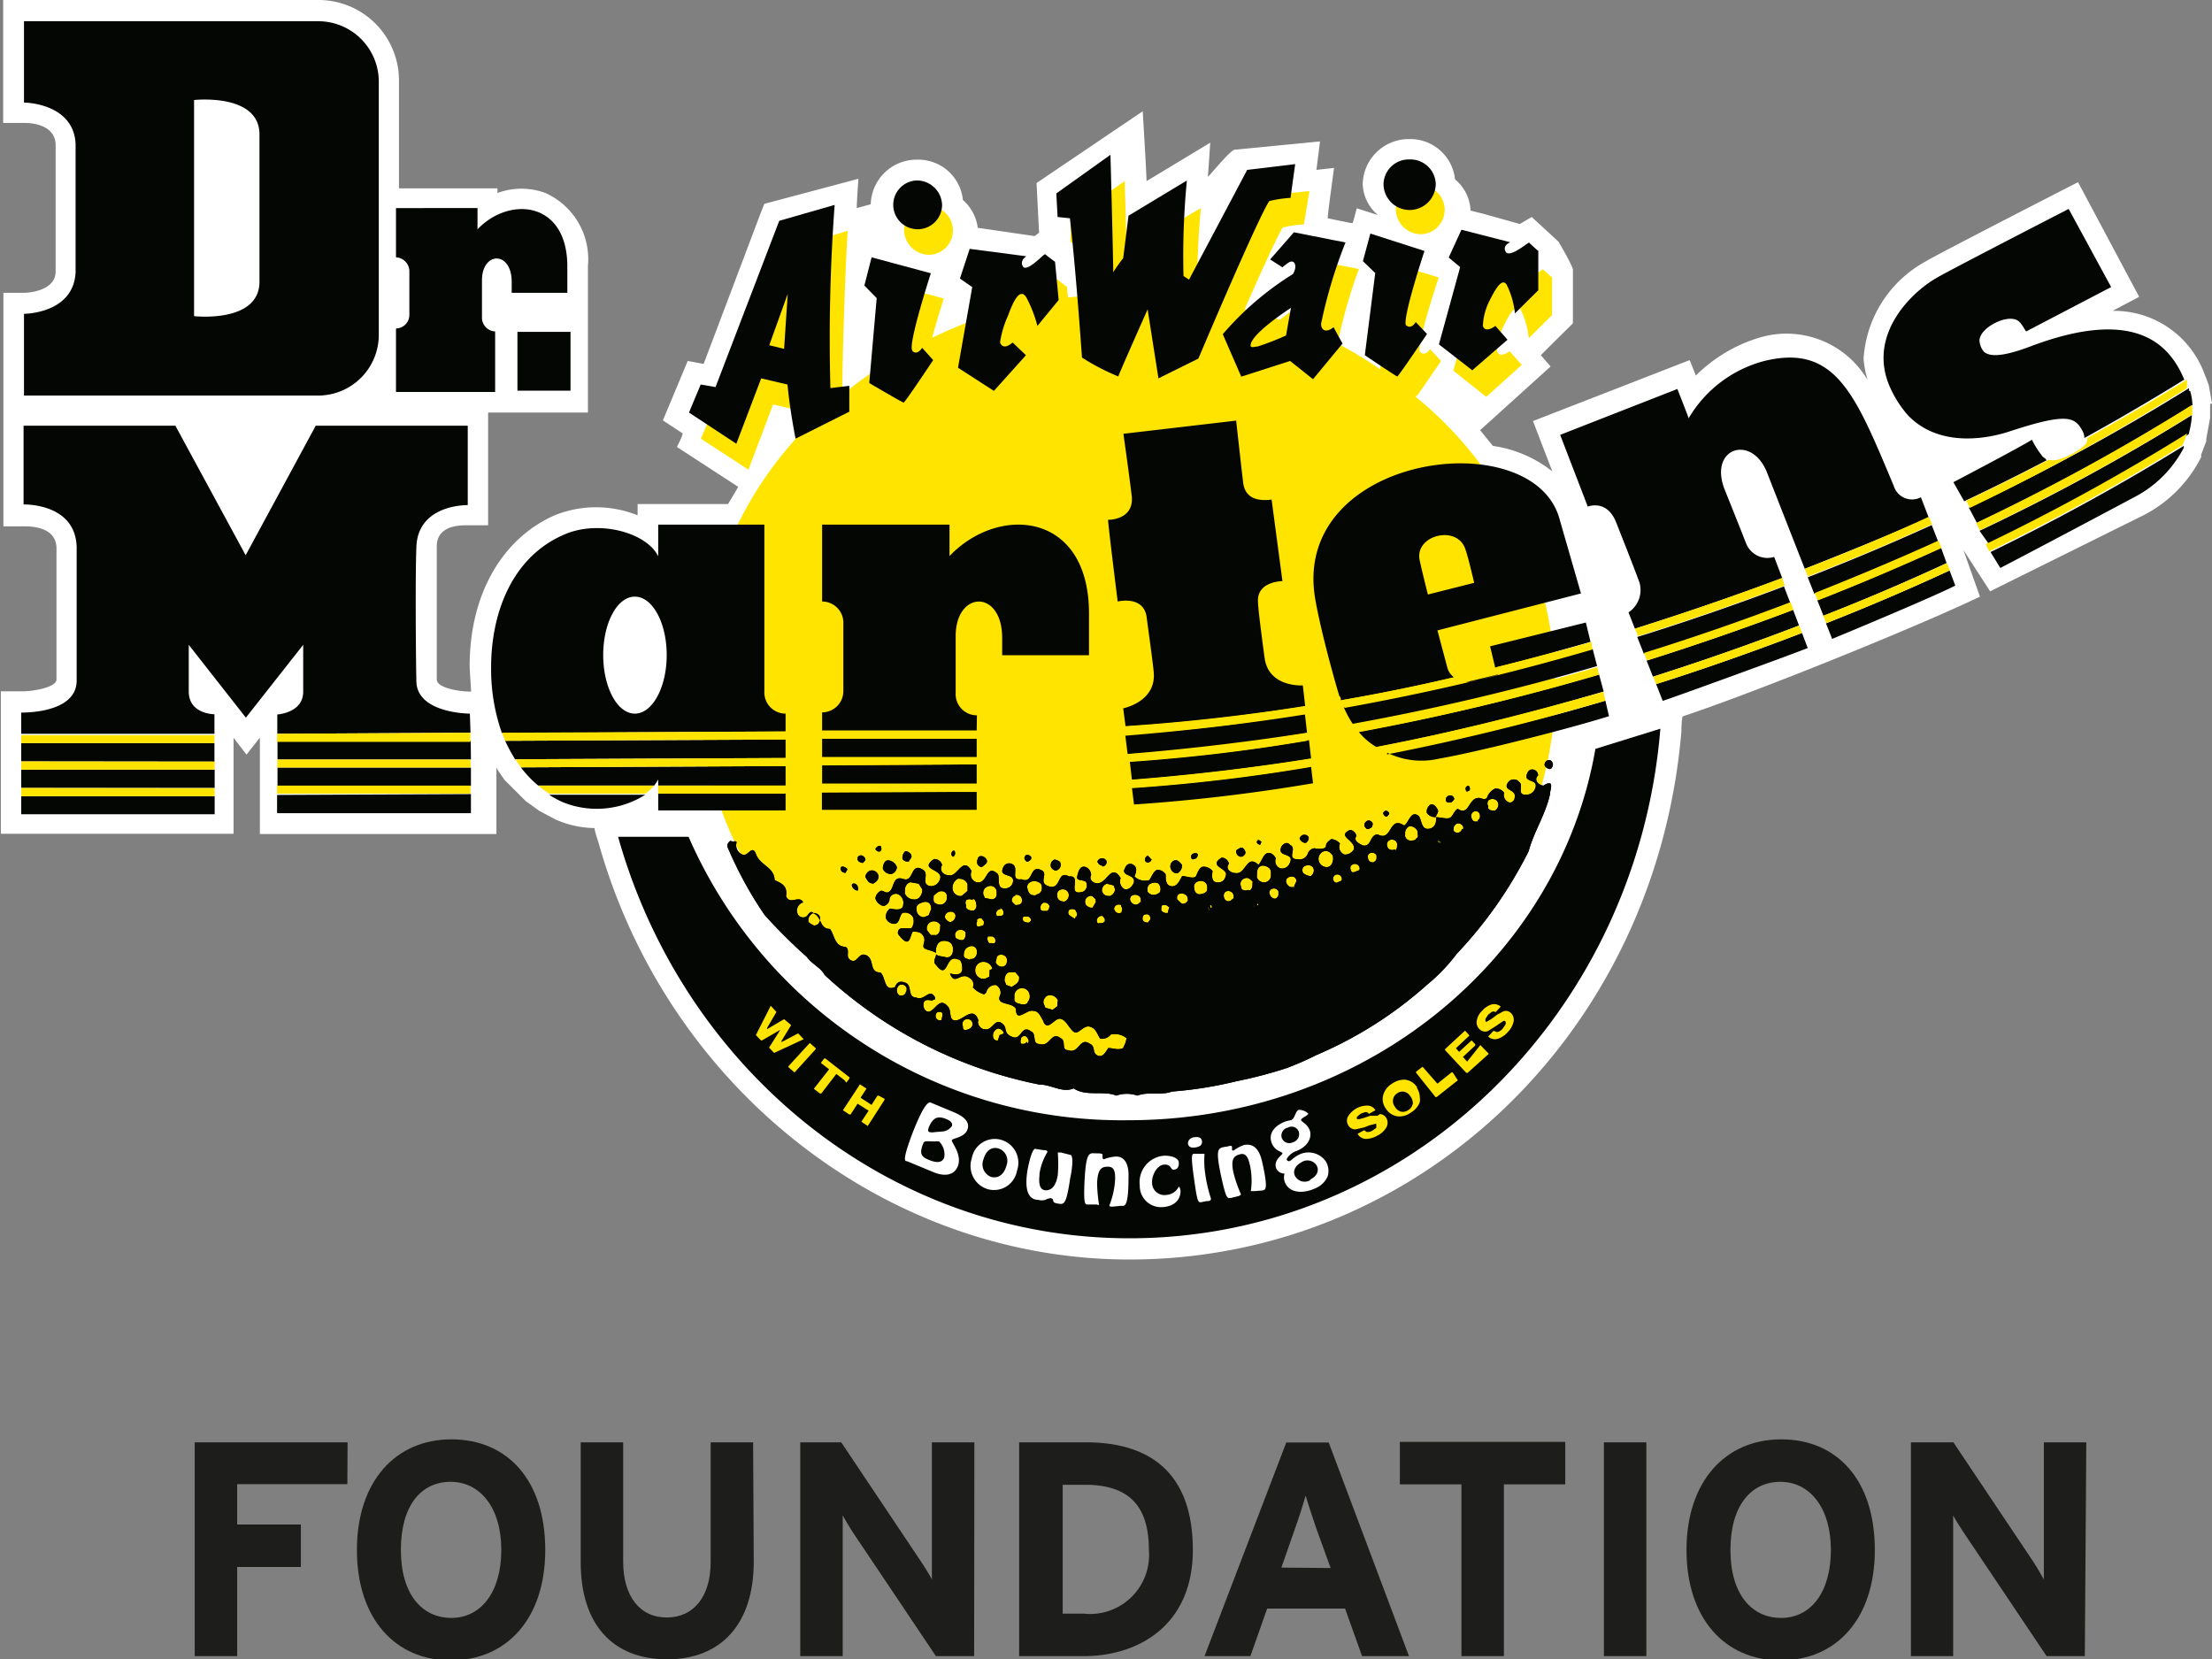 <svg xmlns="http://www.w3.org/2000/svg" xmlns:xlink="http://www.w3.org/1999/xlink" viewBox="0 0 104.18 78.15">
  <rect x="0" y="0" width="104.18" height="78.15" fill="#808080" stroke="none"/>
  <defs>
    <style>
      .cls-1 {
        fill: none;
      }

      .cls-2 {
        fill: #1d1d1b;
      }

      .cls-3 {
        clip-path: url(#clip-path);
      }

      .cls-4 {
        fill: #fff;
      }

      .cls-5 {
        fill: #ffe400;
      }

      .cls-6 {
        fill: #040603;
      }
    </style>
    <clipPath id="clip-path" transform="translate(0 0)">
      <rect class="cls-1" width="104.19" height="59.3"/>
    </clipPath>
  </defs>
  <g id="Layer_2" data-name="Layer 2">
    <g id="Layer_1-2" data-name="Layer 1">
      <g>
        <path class="cls-2" d="M16.36,69.9H11.17v1.9h3v2h-3V78h-2V67.93h7.2Z" transform="translate(0 0)"/>
        <path class="cls-2" d="M25.68,73c0,3.25-1.83,5.2-4.45,5.2S16.81,76.23,16.81,73s1.82-5.21,4.45-5.21S25.68,69.7,25.68,73Zm-2.07,0c0-2-1-3.21-2.39-3.21S18.88,70.91,18.88,73s1,3.2,2.38,3.2S23.61,75,23.61,73Z" transform="translate(0 0)"/>
        <path class="cls-2" d="M35.5,73.55c0,2.92-1.52,4.6-4.08,4.6s-4.07-1.64-4.07-4.57V67.93h2v5.62c0,1.61.77,2.63,2.05,2.63s2.07-1,2.07-2.6V67.93h2Z" transform="translate(0 0)"/>
        <path class="cls-2" d="M45.88,78h-1.8L40.39,72.5a13.26,13.26,0,0,1-.7-1.13c0,.37,0,1.64,0,2.2V78h-2V67.93h1.93l3.56,5.32c.25.37.58.88.71,1.14,0-.38,0-1.64,0-2.2V67.93h2Z" transform="translate(0 0)"/>
        <path class="cls-2" d="M56.18,73c0,3.54-2.55,5-5.14,5H48V67.93h3.15C54.06,67.93,56.18,69.28,56.18,73Zm-2.07,0c0-2-.87-3.07-3-3.07H50.05V76h1A2.78,2.78,0,0,0,54.11,73Z" transform="translate(0 0)"/>
        <path class="cls-2" d="M66.36,78H64.15l-.8-2.24H59.68L58.89,78H56.73l3.85-10.06h2Zm-3.69-4.15L62,72c-.2-.59-.4-1.19-.51-1.56-.1.37-.3,1-.5,1.56l-.64,1.83Z" transform="translate(0 0)"/>
        <path class="cls-2" d="M73.72,69.91H70.83V78h-2V69.91H65.93v-2h7.79Z" transform="translate(0 0)"/>
        <path class="cls-2" d="M77.54,78h-2V67.93h2Z" transform="translate(0 0)"/>
        <path class="cls-2" d="M88.3,73c0,3.25-1.82,5.2-4.44,5.2S79.43,76.23,79.43,73s1.83-5.21,4.46-5.21S88.3,69.7,88.3,73Zm-2.07,0c0-2-1-3.21-2.38-3.21S81.5,70.91,81.5,73s1,3.2,2.39,3.2S86.23,75,86.23,73Z" transform="translate(0 0)"/>
        <path class="cls-2" d="M98.19,78h-1.8L92.7,72.5c-.25-.37-.58-.87-.71-1.13,0,.37,0,1.64,0,2.2V78H90V67.93H92l3.56,5.32a13.25,13.25,0,0,1,.7,1.14c0-.38,0-1.64,0-2.2V67.93h2Z" transform="translate(0 0)"/>
      </g>
      <g class="cls-3">
        <path class="cls-4" d="M104.18,19l-.15-.85-.11-.31-.11-.27a4.53,4.53,0,0,0-4.31-2.93l1.25-.66-2.88-5.4S91.19,12,90.7,12.31a5.62,5.62,0,0,0-2.93,4.59,4.86,4.86,0,0,0,.19,1,4.43,4.43,0,0,0-5.09-2,7.15,7.15,0,0,0-3,1.79c-.07-.19-.29-.73-.29-.73l-7.38,2.87.91,2.37A5.87,5.87,0,0,0,70.31,21h0s-.56-.69-.6-.74l3.32-3-.46-.53c.13-.14,1.51-1.5,1.51-1.5V12.69s0-.15-.68-1.31l-1.26-1.16-.56.33s-1.75-.49-1.75-.49l-.57-.14v0a2,2,0,0,0-.73-1.47,2.12,2.12,0,0,0-2.15-1.9,2.17,2.17,0,0,0-2.2,2.13,2,2,0,0,0,.72,1.45h0l-1-.32s-.14.54-.19.69l-.11,0-1.07-.22c0-.19.3-2.37.3-2.37L62,8l.17-1.34-4,.39C58,7,57,8.24,56.89,8.33L57,6.72,54,8.53c0-.31-.18-3.29-.18-3.29l-5,3.38s.11,2.24.12,2.34l-.21.16s-2.32-.34-2.68-.39a2.08,2.08,0,0,0-.7-1.31,2.11,2.11,0,0,0-2.14-1.9,2.16,2.16,0,0,0-2.2,2.1l-.66.18c0-.25.08-1.38.08-1.38L36,9.6l-.18.45-2.68,7.09L32.39,17,31.22,19.8l.93.61c0,.13-.27.64-.27.64l2.89,1.88s-.42.71-.48.81l-4.26,0v.53a5.23,5.23,0,0,0-3.91,0c-2.49,1.1-4,3.75-4,7.09v.08s.05.84.07,1.13h-.09c-.44,0-1.53-.16-1.53-.57l0-6.26c0-1,1.09-1,1.42-1l1,0V19.43h4.7l0-6.9a3.42,3.42,0,0,0-2-3.44,3.25,3.25,0,0,0-2.26,0V8.87H18.79v-5A3.79,3.79,0,0,0,15,0H.15V5.79l1,0c.15,0,1.42,0,1.47,1v6c0,.92-1.31,1-1.46,1h-1l0,11,1,0c.25,0,1.47,0,1.5,1V32c0,.37-1.07.56-1.62.56l-1,0v6.71H11V34.75l.61.79.63-.8v4.54H23.38s0-2.74,0-3.12l.07.12.31.45,1,1,.64.46.75.4A4.69,4.69,0,0,0,28,39c0,.13.19.69.19.69,3.24,11.56,13.54,19.63,25,19.63,13.63,0,24.8-10.69,26-24.87,0,0,0-.54.06-.71,3.49-1.16,11.07-4.23,14-5.64l-.78-2.2,1.26,1.95,7.18-3.56a6.23,6.23,0,0,0,2.76-2.76l0-.12s.24-.63.24-.63l0-.1v0s.18-1,.18-1,0-.65,0-.65h0Z" transform="translate(0 0)"/>
        <path class="cls-5" d="M66.73,18.65c.4-.55,1.14-1.65,1.14-1.65l-.52-.56s-.23.37-.46.14.87-3.51.87-3.51l-2.56-.79-.34,1.29.58.57L65,17.39A21.14,21.14,0,0,0,63,16.18,24,24,0,0,1,64,12.67l-2.42-.48-1.12,1.27.58.38a2.57,2.57,0,0,1,.3-.24c.3-.17.41.22.19.56-.4.28-.83.58-1.26.9-.54-.19-1.09-.35-1.65-.5.75-1.7,1.54-3.45,1.79-3.84a4.81,4.81,0,0,1,1-.15L61.67,9l-2.27.23-2.61,5-.39-.06a37.23,37.23,0,0,1,.16-4.37L53.82,11.4l-.25,2a4.12,4.12,0,0,0-.31.43H53.1c0-1.18-.13-5.3-.13-5.3l-2.55,1.78,0,1.11.59.06c.08.77.16,1.61.24,2.43l-.95.1-.05-.5s-.29-.21-.46-.36c-.2.15-.85.82-1.05.53s.18-.46.18-.46l-2.67-.35-.46,1.39.58.41-.05.24a22.2,22.2,0,0,0-2.42,1c.25-.92.55-1.85.55-1.85l-2.78-.76-.35,1.34.58.58-.16,1.88a21.71,21.71,0,0,0-2.07,1.49c0-2.43.22-7.63.26-7.72-.27.09-2.61.76-2.61.76l-3,7.83-.75-.12-.56,1.32,2.24,1.46,1.16-3.07,1.25.29c0,.33.07.68.12,1a17.52,17.52,0,0,0-4.82,12c0,10.19,9,18.45,20.15,18.45s20.14-8.26,20.14-18.45a17.79,17.79,0,0,0-6.61-13.68m-29.13-1-.69-.18.87-2.42Zm29.46-6.63a1.15,1.15,0,1,0-1.23-1.14,1.19,1.19,0,0,0,1.23,1.14M70,18.69l1.67-1.5-.57-.65s-.47.37-.59,0a2.74,2.74,0,0,1,.31-1.19c.22-.45.57-1.12.81-.75A3.87,3.87,0,0,1,72,15.93l1.1-1.09V13.07s-.27-.23-.43-.39c-.2.12-.92.72-1.08.41s.21-.43.21-.43l-2.29-.59-.6,1.31.54.45-1,3.63ZM43.81,12a1.15,1.15,0,1,0-1.23-1.15A1.19,1.19,0,0,0,43.81,12" transform="translate(0 0)"/>
        <polygon class="cls-6" points="58.13 42.1 58.13 42.1 58.13 42.1 58.13 42.1"/>
        <path class="cls-6" d="M67.71,38.12c-.08-.12-.15-.24-.31-.24a.39.39,0,0,0-.2.4.45.45,0,0,0,.43.2c0-.12.15-.2.08-.36" transform="translate(0 0)"/>
        <polyline class="cls-6" points="48.27 49.09 48.27 49.09 48.27 49.09 48.27 49.09"/>
        <path class="cls-6" d="M72.7,37c-.19,0-.5-.24-.26-.48,0-.28-.38-.4-.5-.12-.24.51.53.24.37.72a.45.45,0,0,1-.46.31c-.43,0-.07-.44-.3-.6a.33.33,0,0,0-.51,0c-.31.43.38.32.3.72,0,.12-.11.28-.27.24a.37.37,0,0,1-.23-.45.47.47,0,0,0-.42-.2.73.73,0,0,0-.39.44c-.11.12-.27,0-.38,0-.51,0-.44.88-1,.51-.16.12-.2.28-.32.4s-.46,0-.69,0c0,.2,0,.4-.24.52-.46.15-.42-.33-.57-.57-.39-.32-.47.32-.7.44-.73-.49-.55.79-1.24.42-.39,0-.28.6-.7.52-.16-.08-.46-.21-.31-.44,0-.12-.15-.29-.3-.29-.66.31.3.48.18.92a.49.49,0,0,1-.43.24.38.38,0,0,1-.22-.52.59.59,0,0,0-.42-.21c-.08.08-.24.16-.24.32s-.35.16-.54.11a.38.38,0,0,0-.31.24.41.41,0,0,1-.47.28c-.58,0,0-.52-.38-.68-.12-.17-.31-.05-.39.07-.27.56.66.25.38.8a.39.39,0,0,1-.43.24.36.36,0,0,1-.22-.48c-.08-.12-.19-.28-.39-.24s-.27.39-.43.55c-.57-.53-.58.47-1.08.39-.23,0-.5-.21-.31-.44a.37.37,0,0,0-.34-.29c-.7.44.38.49.18.88a.34.34,0,0,1-.42.28c-.24,0-.23-.32-.19-.52a.53.53,0,0,0-.43-.21c-.19,0-.27.28-.35.44s-.46,0-.65,0c-.12.2-.24.52-.51.48s-.27-.32-.27-.56a.46.46,0,0,0-.42-.21c-.19.12-.23.32-.35.48a.72.72,0,0,1-.7-.17c.08-.19.16-.43-.07-.56a.24.24,0,0,0-.35.12c-.31.48.54.29.38.76-.08.16-.23.32-.42.28a.41.41,0,0,1-.19-.52c-.46-.77-.66.35-1.16.23-.12,0-.35-.17-.23-.37,0-.19-.15-.4-.35-.4s-.27.28-.31.48.31.12.42.24A.33.33,0,0,1,51,42c-.81.23,0-.8-.65-.72-.57-.33-.35.63-.93.47s0-.6-.38-.77c-.57-.28-.35.68-.93.43-.58.08-.07-.56-.45-.72a.3.3,0,0,0-.39.12c-.32.59.61.24.42.8a.38.38,0,0,1-.39.23c-.39,0-.19-.52-.31-.68-.57-.52-.46.52-1,.39a.37.37,0,0,1-.23-.52c-.42-.76-.66.31-1.08.19-.23,0-.46-.2-.31-.48a.37.37,0,0,0-.38-.28c-.78.55.54.44.26,1a.43.43,0,0,1-.47.27c-.42-.12,0-.56-.3-.76-.61-.4-.43.6-.93.43s-.43.36-.62.55-.27,0-.43,0a.45.45,0,0,0-.27.36.51.51,0,0,0,.38.36.35.35,0,0,0,.28-.28.3.3,0,0,1,.42-.27.45.45,0,0,1,.23.48c0,.32-.43.23-.62.19a.49.49,0,0,0-.2.44.42.42,0,0,0,.39.28c.27,0,.23-.35.39-.51a.43.43,0,0,1,.5.2.54.54,0,0,1-.08.52c-.16,0-.27,0-.43,0s-.23.15-.19.27a1.7,1.7,0,0,0,.26.29c.31.24.31-.24.43-.4.19,0,.39,0,.5.21s0,.31,0,.48.4.17.59.31c0,0,0,0,0,0v-.1c0-.19.08-.47.38-.47s.42.18.42.35v0s0,.07,0,.1a.35.35,0,0,1-.07.23.26.26,0,0,1-.22.1l-.37-.07a.23.23,0,0,1-.13-.08c0,.16-.19.35,0,.51.57.76.43-.52,1-.27.2,0,.23.28.23.44,0,.36-.39.27-.58.23.23.61.5-.11.92.21a.35.35,0,0,1,.16.44,1.08,1.08,0,0,0,.53.33s.12-.08.12-.16a.44.44,0,0,1,.43-.28.4.4,0,0,1,.22.44c-.27.56.54.33.73.69,0,.68.51,0,.81.09.27,0,.35.28.46.44.19.6.54-.11.81-.07s.39.4.62.6.46-.31.77-.23.35.36.5.57a.54.54,0,0,0,.5-.2.88.88,0,0,1,.73.17c0,.2-.11.35-.15.47-.24.12-.47,0-.7,0-.12.16-.24.47-.51.35s-.07-.44-.38-.56c-.46-.32-.5.51-1,.31-.35,0-.08-.44-.35-.56-.46-.36-.5.43-1,.27-.38,0-.11-.48-.41-.6-.46-.33-.43.43-.86.27s-.26-.4-.42-.57c-.42-.44-.5.32-.92.2-.16,0-.35-.25-.27-.41-.23-.72-.73,0-1.08,0s-.15-.48-.38-.68c-.38-.44-.58.24-.89.27-.16,0-.27-.2-.23-.4s.23-.16.42-.12c0-.08.16,0,.12-.15-.26-.48-.5.19-.89,0-.42,0-.18-.56-.49-.69s-.43,0-.51.2c-.54.23-.42-.48-.69-.69-.54,0-.26-.6-.64-.8s-.43.39-.74.23,0-.48-.26-.64c-.51,0-.5-.52-.73-.84-.5,0-.38-.57-.77-.73-.11-.16-.23,0-.31.12a.29.29,0,0,1-.42-.05.4.4,0,0,1,.24-.59c-.19-.37-.62.15-.81-.29.08-.48-.19-.6-.54-.76,0-.6-.68-.69-.87-1.21s-.39.16-.66,0a.47.47,0,0,1-.26-.56c0-.12-.16,0-.28-.08a.27.27,0,0,0-.15.28,18.29,18.29,0,0,0,1.75,3.21A25.35,25.35,0,0,0,38,45.07c.26.36.65.49.84.85a20.87,20.87,0,0,0,10.11,5.16c.58,0,1.08.41,1.62.18.57.4,1.43.09,2,.34a1.53,1.53,0,0,1,1,0c.5-.2,1.16,0,1.62-.19a18.79,18.79,0,0,0,3.06-.49,20.43,20.43,0,0,0,2.36-.62A14.06,14.06,0,0,0,62,49.69a18.92,18.92,0,0,0,5.21-3.31,8.43,8.43,0,0,0,1.4-1.46A20.05,20.05,0,0,0,72,40.08c.24-.91.79-1.71,1-2.67,0-.23.24-.71-.27-.44M47.79,42.16a.25.25,0,0,1,.32.12v0a.31.31,0,0,1,0,.25.25.25,0,0,1-.19.09.18.18,0,0,1-.1,0,1.21,1.21,0,0,1-.16-.16.23.23,0,0,1,.16-.28m-.74.59a.18.18,0,0,1,.17.14.26.26,0,0,1,0,.15c0,.08-.14.08-.21.08a.15.15,0,0,1-.09,0,.23.23,0,0,1,0-.23.27.27,0,0,1,.19-.1m-.72-1a.35.35,0,0,1,.34-.07.3.3,0,0,1,.18.24h0s0,0,0,0h0a.41.41,0,0,1,0,.11.23.23,0,0,1-.28.26l-.28-.06a1.13,1.13,0,0,0-.06-.14.33.33,0,0,1,.09-.34M46,43.34a.2.2,0,0,1,.23-.09s.08.1.1.13,0,.14,0,.17-.14.08-.22.08l-.08,0a.21.21,0,0,1,0-.25m-.21-1.06a.25.25,0,0,1,.15.23s0,0,0,0a.27.27,0,0,1-.1.33.16.16,0,0,1-.09,0,.32.32,0,0,1-.27-.11c0-.05-.05-.13,0-.12a.24.24,0,0,1,0-.26.3.3,0,0,1,.3,0m-.7-1a.26.26,0,0,1,.12,0c.12,0,.29.1.34.26h0s0,.31,0,.31-.26.23-.29.24a.38.38,0,0,1-.42-.36.49.49,0,0,1,.26-.46m-2.5.68a.77.77,0,0,1,0-.15c0-.13.07-.31.26-.36l.39.07.17.27s0,0,0,0a.53.53,0,0,1-.16.4.34.34,0,0,1-.27.07.46.46,0,0,1-.41-.32m.91,1.16a.35.35,0,0,1-.34-.33c-.06-.26.15-.33.31-.38s.38,0,.38.32h0l-.12.3Zm.57.84-.24,0-.18-.23a.33.33,0,0,1,.24-.41.36.36,0,0,1,.38.15.11.11,0,0,1,0,.09c0,.12,0,.36-.24.42m0-1.51a.22.22,0,0,1-.07-.16.29.29,0,0,1,0-.09l0-.11a1.52,1.52,0,0,1,.22-.18.32.32,0,0,1,.3,0,.25.25,0,0,1,.11.23v0a.08.08,0,0,0,0,0h0s0,0,0,.06a.34.34,0,0,1-.21.29.39.39,0,0,1-.37-.08m.79.93a.36.36,0,0,1-.31-.24.26.26,0,0,1,.24-.26.23.23,0,0,1,.26.15v0a.3.3,0,0,1-.19.32m.19.72a.24.24,0,0,1,.11-.31.3.3,0,0,1,.37.09.14.14,0,0,1,0,.07c0,.2-.08.31-.19.3s-.24-.05-.31-.15m.72,1.08-.2-.07a.16.16,0,0,1-.11-.13q0-.34.24-.42a.27.27,0,0,1,.26,0,.25.25,0,0,1,.12.22,0,0,0,0,0,0,0,0,0,0,0,1,0,0h0s0,0,0,.06a.31.31,0,0,1-.09.22.23.23,0,0,1-.23.07m.92.53L46.6,46l-.19.09a.37.37,0,0,1-.34-.08.39.39,0,0,1-.14-.32.39.39,0,0,1,.29-.38.44.44,0,0,1,.52.32s0,0,0,0m.1-1.21a.18.18,0,0,1-.13,0s-.1,0-.12,0a.29.29,0,0,1-.06-.32s.13,0,.18,0,.15.07.16.12v0a.34.34,0,0,1,0,.17m.06.79A.27.27,0,0,1,47,45a.32.32,0,0,1,.3,0,.26.26,0,0,1,.13.22h0c0,.23-.12.31-.24.31a.32.32,0,0,1-.3-.22m.8,1.19-.3-.11-.08-.21c0-.24.12-.4.27-.39l.24,0L48,46h0s0,.06,0,.08c0,.19-.16.29-.32.38m.72.77c-.06.07-.16.1-.33.06s-.34-.08-.29-.32a.36.36,0,0,1,.71-.14v0a.41.41,0,0,1-.09.37m0-3.75a.31.31,0,0,1-.2-.07.2.2,0,0,1,0-.21s.17,0,.22,0,.16.11.14.17a.18.18,0,0,1-.14.12m.37-1.29c-.15,0-.3,0-.38-.24s0-.36.23-.43a.48.48,0,0,1,.38.12.27.27,0,0,1,.05.16.06.06,0,0,1,0,0,.13.13,0,0,1,0,.06.28.28,0,0,1-.06.18.31.31,0,0,1-.22.11m.23.68a.23.23,0,0,1,.14-.3c.08,0,.19,0,.26.14s0,0,0,0l0,0h0a.12.12,0,0,1,0,.08.26.26,0,0,1-.09.17.28.28,0,0,1-.12,0,.18.18,0,0,1-.23-.13m.82,4.39h0l0,.23a2.77,2.77,0,0,1-.23.17l-.34-.1a1.21,1.21,0,0,0-.08-.19.32.32,0,0,1,.07-.28.27.27,0,0,1,.23-.12.4.4,0,0,1,.39.29h0s0,0,0,0m.26-4.7c-.15,0-.31-.09-.3-.24a.25.25,0,0,1,.09-.29.31.31,0,0,1,.33,0,.28.28,0,0,1,.12.23,0,0,0,0,1,0,0,.32.32,0,0,1-.23.31m.55.77s-.06.06-.09,0a1.74,1.74,0,0,1-.22-.15.19.19,0,0,1,0-.23.26.26,0,0,1,.3,0l.06.12a.17.17,0,0,1-.09.24m1-.75-.16.28s0,0-.08,0-.27-.11-.26-.2a.26.26,0,0,1,.18-.34.16.16,0,0,1,.15,0l.15.14s0,0,0,.05m.4,1c0,.08-.14.08-.22.08a.09.09,0,0,1-.08,0,.2.2,0,0,1,0-.25.23.23,0,0,1,.23-.09s.08.1.1.13,0,.14,0,.17m.25-1.24c-.15,0-.29,0-.38-.23a.33.33,0,0,1,.23-.35l.32.08.07.19a.38.38,0,0,1-.24.31m.59.75a.32.32,0,0,1-.17.06.21.21,0,0,1-.18-.1s-.05-.07-.05-.1a.21.21,0,0,1,.11-.18.24.24,0,0,1,.23,0l0,.07a.2.2,0,0,1,0,.25m-14.24.53a.3.3,0,0,1-.23.11,1.14,1.14,0,0,1-.26-.16.37.37,0,0,1,.23-.43c.15,0,.31.09.31.24h0s0,0,0,.06a.28.28,0,0,1-.06.18m4.1,3.28s0,0,0,0v0c-.07.13-.17.14-.3.12a.29.29,0,0,1-.08-.39.2.2,0,0,1,.2-.12.24.24,0,0,1,.22.17.29.29,0,0,1,0,.09.18.18,0,0,1-.06.13h0m1.7,1.29s-.08,0-.12,0a.19.19,0,0,1-.13-.1.22.22,0,0,1,.08-.29s.13,0,.16,0a.17.17,0,0,1,.06.16Zm1.46.17h0c0,.08,0,.18-.2.26s-.26,0-.25-.15a.24.24,0,0,1,.07-.29.26.26,0,0,1,.29,0,.19.19,0,0,1,.09.17v0h0m1.28.54L47,49a.18.18,0,0,1-.22-.13.35.35,0,0,1,.22-.43c.1,0,.27.09.27.24Zm1.29.32v0s-.08.08-.13.09-.13,0-.15,0a.25.25,0,0,1,0-.23s0-.1.07-.11a.16.16,0,0,1,.24.09s0,0,0,0a.17.17,0,0,1,0,.24m5.3-6.67a.27.27,0,0,1-.2.13.3.3,0,0,1-.27-.21.2.2,0,0,1,.08-.22.3.3,0,0,1,.3,0,.21.21,0,0,1,.12.2.7.7,0,0,1,0,.14m.36.92a.21.21,0,0,1-.13,0,.21.21,0,0,1-.15-.14c0-.06,0-.2.1-.22a.21.21,0,0,1,.19,0,.25.25,0,0,1,.08.22.28.28,0,0,1-.09.1m.47-1.33a.33.33,0,0,1-.16.07.34.34,0,0,1-.35-.14.31.31,0,0,1,0-.1V41.9a.26.26,0,0,1,.18-.3.38.38,0,0,1,.31,0,.31.31,0,0,1,.11.2h0v0a.3.3,0,0,1-.06.27Zm.51.64L55,43s0,0-.09,0-.23-.09-.22-.16,0-.2.07-.21l.17,0,.16.11s0,0,0,.07m.83-.36a.27.27,0,0,1-.21.12.19.19,0,0,1-.1-.05l-.16-.15a.23.23,0,0,1,.05-.25.3.3,0,0,1,.3,0,.23.23,0,0,1,.14.22.11.11,0,0,0,0-.05.11.11,0,0,1,0,.05.09.09,0,0,1,0,0,.2.2,0,0,1,0,.11m.87-.46a.24.24,0,0,1-.19.1.26.26,0,0,1-.24,0,.28.28,0,0,1-.13-.24.25.25,0,0,1,.07-.28.37.37,0,0,1,.38-.05.28.28,0,0,1,.16.26h0s0,0,0,.06a.33.33,0,0,1-.06.19m.08.63c0,.06.08.21.13.22-.13,0-.13-.21-.13-.22m.19.08c0,.09-.08,0-.08-.08s.12,0,.08.08m1-.41-.11.09a.22.22,0,0,1-.21,0,.26.26,0,0,1-.11-.19.23.23,0,0,1,.08-.23.25.25,0,0,1,.26,0,.22.22,0,0,1,.12.19.06.06,0,0,0,0,0,.06.06,0,0,1,0,0h0s0,0,0,0a.22.22,0,0,1,0,.13m.82-.41s-.1.06-.13,0a.27.27,0,0,1-.25,0c-.06,0-.1-.12-.09-.16a.27.27,0,0,1,.17-.38c.16-.08.28.06.37.14a.13.13,0,0,1,0,.08c0,.11,0,.25-.1.32m.15.62s0,0,0,0v0h0l0,.05a.47.47,0,0,0,.06.17.18.18,0,0,1-.06-.17m.22,0h0s0,0,0,.06h-.06s0,0,0,0h0s0,0,0,0v-.08l0,0s0,0,0,0v0h0c.06,0,.07,0,.08.08h0v0Zm-.06-1.25a.57.57,0,0,1,0-.13c0-.15,0-.37.24-.43a.46.46,0,0,1,.36.14.31.31,0,0,1,.06.19v.06s0,.05,0,.08a.33.33,0,0,1-.25.31.36.36,0,0,1-.41-.22m.87,1a.28.28,0,0,1-.26-.19.19.19,0,0,1,.08-.27.24.24,0,0,1,.32.1.29.29,0,0,1,0,.09.23.23,0,0,1-.16.27m.94-.55s0,0-.09,0a.28.28,0,0,1-.29-.15.21.21,0,0,1,0-.25.3.3,0,0,1,.32-.08.21.21,0,0,1,.13.2l-.11.24m.82-.48c-.08,0-.21,0-.39-.14a.25.25,0,0,1,0-.28.34.34,0,0,1,.35-.07.24.24,0,0,1,.15.22.09.09,0,0,0,0,0,.09.09,0,0,1,0,0h0c0,.12-.06.2-.14.27m.73-.42a.4.4,0,0,1-.35-.26.38.38,0,0,1,.24-.49.32.32,0,0,1,.31.09s.1.1.1.12a.53.53,0,0,1-.07.43.28.28,0,0,1-.23.11m.68.65s0,0,0,0l-.14.06a.12.12,0,0,1-.14,0,.2.2,0,1,1,.23-.33.2.2,0,0,1,.08.26m.86-.57s0,.08-.07.09l-.2.08s0,0-.09,0a.3.3,0,0,1-.08-.23c0-.06.05-.12.17-.16a.24.24,0,0,1,.26.15.2.2,0,0,1,0,.11m.71-.36a.21.21,0,0,1-.31-.19.17.17,0,0,1,.1-.22.24.24,0,0,1,.3.1.29.29,0,0,1,0,.09.2.2,0,0,1-.11.22M65.7,40a.27.27,0,0,1-.26,0,.18.18,0,0,1-.1-.14.23.23,0,0,1,.07-.27.27.27,0,0,1,.3,0,.23.23,0,0,1,.09.23v0c0,.2-.08.24-.1.22m1-.55c0,.06-.12.1-.15.09a.29.29,0,0,1-.37-.18.5.5,0,0,1,0-.12.36.36,0,0,1,.2-.37.4.4,0,0,1,.33.15.23.23,0,0,1,.06.16.09.09,0,0,1,0,0,.13.13,0,0,1,0,.06.24.24,0,0,1,0,.16m1,.32a.23.23,0,0,1,0-.25.08.08,0,0,0,0,.06.29.29,0,0,0,0,.14l0,0,0-.1,0,0h0a.19.19,0,0,1,0-.07s.06,0,.07,0,0,0,0,0,0,0,0,0h0a0,0,0,0,0,0,0h-.07l0,0h0a.14.14,0,0,0,0,.06s.09.09.12.08a.19.19,0,0,1-.22-.06m1.18-.57c0,.06-.08.16-.18.17a.23.23,0,0,1-.2-.08.53.53,0,0,1,0-.18.26.26,0,0,1,.18-.18.26.26,0,0,1,.26.15.25.25,0,0,1,0,.12m.73-.36-.09,0a.18.18,0,0,1-.22-.11.28.28,0,0,1,0-.29.22.22,0,0,1,.22-.08.19.19,0,0,1,.15.18v0a.22.22,0,0,1-.11.25m.82-.47a.39.39,0,0,1-.15,0c-.06,0-.23-.08-.16-.19a.24.24,0,0,1,0-.28.29.29,0,0,1,.3-.05.26.26,0,0,1,.17.24.34.34,0,0,1-.18.3" transform="translate(0 0)"/>
        <path class="cls-6" d="M48.27,49.09h0a.08.08,0,0,0,0,0h0s0,0,0,0" transform="translate(0 0)"/>
        <path class="cls-6" d="M42,41.16a.36.36,0,0,0,.24-.32.47.47,0,0,0-.42-.32c-.16,0-.24.23-.24.39a.4.4,0,0,0,.42.25" transform="translate(0 0)"/>
        <path class="cls-6" d="M41.42,40.11a.14.14,0,0,0,.08-.19c0-.17-.23-.05-.27.07a.21.21,0,0,0,.19.12" transform="translate(0 0)"/>
        <path class="cls-6" d="M44.9,40.35s.11-.08.08-.2,0-.08-.08-.08-.16.23,0,.28" transform="translate(0 0)"/>
        <path class="cls-6" d="M42.81,40.57c0-.08.12-.12.12-.24s-.12-.2-.23-.24-.2.19-.2.31.15.2.31.17" transform="translate(0 0)"/>
        <path class="cls-6" d="M40.61,40.66s.15-.11.15-.19c-.07-.24-.38-.25-.38,0a.24.24,0,0,0,.23.16" transform="translate(0 0)"/>
        <path class="cls-6" d="M46.24,40.84c.08-.08.28-.16.24-.32s-.35-.32-.43-.08,0,.36.19.4" transform="translate(0 0)"/>
        <path class="cls-6" d="M44.06,44.72l0,0h0" transform="translate(0 0)"/>
        <path class="cls-6" d="M39.79,41.14a.87.87,0,0,0,.12-.2c-.08-.12-.35-.21-.31,0,0,.07.07.16.19.16" transform="translate(0 0)"/>
        <path class="cls-6" d="M41.1,41.63c.15-.08.31-.2.27-.4A.32.32,0,0,0,41,41a.34.34,0,0,0-.24.31c.08.13.15.29.31.29" transform="translate(0 0)"/>
        <path class="cls-6" d="M40.4,41.94a.24.24,0,0,0,0-.16c0-.08-.11-.2-.23-.16s0,.28.19.32" transform="translate(0 0)"/>
        <path class="cls-6" d="M64.53,39c.08,0,.12-.12.12-.2s-.11-.16-.19-.16-.23.12-.2.24.16.24.27.12" transform="translate(0 0)"/>
        <path class="cls-6" d="M65.31,38.46s.12-.08.12-.16a.21.21,0,0,0-.16-.12c-.23.08-.08.24,0,.28" transform="translate(0 0)"/>
        <path class="cls-6" d="M61.47,39.7c.08,0,.2-.16.16-.28a.23.23,0,0,0-.42.08.34.34,0,0,0,.26.2" transform="translate(0 0)"/>
        <path class="cls-6" d="M59.39,39.64s-.08-.08-.12-.08-.15.12,0,.2.08-.08.16-.12" transform="translate(0 0)"/>
        <path class="cls-6" d="M68.33,37.81c.08-.08.16-.12.16-.2-.08-.24-.35-.16-.39,0s.11.24.23.16" transform="translate(0 0)"/>
        <path class="cls-6" d="M48.41,40.58s.19-.08.16-.2a.22.22,0,0,0-.2-.12c-.07,0-.15.12-.11.2s.07.12.15.12" transform="translate(0 0)"/>
        <path class="cls-6" d="M69.22,37.1c0-.16-.23-.08-.19.08s.08.08.12.08.11-.08.07-.16" transform="translate(0 0)"/>
        <path class="cls-6" d="M72.75,36.06a.34.34,0,0,0,.23.16c.12,0,.16-.16.16-.24-.08-.32-.43-.17-.39.08" transform="translate(0 0)"/>
        <path class="cls-6" d="M54.24,40.47c-.07,0-.11-.16-.19-.16s-.19.2-.08.28.23,0,.27-.12" transform="translate(0 0)"/>
        <path class="cls-6" d="M51.92,40.81a.22.22,0,0,0,.2-.24.23.23,0,0,0-.43,0c0,.08.12.2.23.2" transform="translate(0 0)"/>
        <path class="cls-6" d="M55.47,41.12a.42.42,0,0,0,.2-.39c-.08-.08-.19-.25-.34-.21s-.24.2-.2.36.19.28.34.24" transform="translate(0 0)"/>
        <path class="cls-6" d="M49.72,41a.27.27,0,0,0,.23-.32c0-.12-.15-.16-.27-.2a.28.28,0,0,0-.19.32c0,.08.15.2.23.2" transform="translate(0 0)"/>
        <path class="cls-6" d="M58.46,40.35c.07,0,.23-.11.19-.24s-.15-.24-.27-.16-.19.08-.15.2a.23.23,0,0,0,.23.2" transform="translate(0 0)"/>
        <path class="cls-6" d="M56.25,40.45c.08,0,.16-.08.16-.2s-.31-.08-.31.08.08.16.15.12" transform="translate(0 0)"/>
        <polygon class="cls-6" points="58.13 42.1 58.13 42.1 58.13 42.1 58.13 42.1"/>
        <path class="cls-6" d="M67.71,38.12c-.08-.12-.15-.24-.31-.24a.39.39,0,0,0-.2.4.45.45,0,0,0,.43.2c0-.12.15-.2.08-.36" transform="translate(0 0)"/>
        <polyline class="cls-6" points="48.27 49.09 48.27 49.09 48.27 49.09 48.27 49.09"/>
        <path class="cls-6" d="M72.7,37c-.19,0-.5-.24-.26-.48,0-.28-.38-.4-.5-.12-.24.51.53.24.37.72a.45.45,0,0,1-.46.31c-.43,0-.07-.44-.3-.6a.33.33,0,0,0-.51,0c-.31.43.38.32.3.72,0,.12-.11.28-.27.24a.37.37,0,0,1-.23-.45.47.47,0,0,0-.42-.2.73.73,0,0,0-.39.44c-.11.12-.27,0-.38,0-.51,0-.44.88-1,.51-.16.12-.2.28-.32.4s-.46,0-.69,0c0,.2,0,.4-.24.52-.46.15-.42-.33-.57-.57-.39-.32-.47.32-.7.44-.73-.49-.55.79-1.24.42-.39,0-.28.6-.7.52-.16-.08-.46-.21-.31-.44,0-.12-.15-.29-.3-.29-.66.31.3.48.18.92a.49.49,0,0,1-.43.24.38.38,0,0,1-.22-.52.59.59,0,0,0-.42-.21c-.08.08-.24.16-.24.32s-.35.16-.54.11a.38.38,0,0,0-.31.24.41.41,0,0,1-.47.28c-.58,0,0-.52-.38-.68-.12-.17-.31-.05-.39.07-.27.56.66.25.38.8a.39.39,0,0,1-.43.24.36.36,0,0,1-.22-.48c-.08-.12-.19-.28-.39-.24s-.27.39-.43.55c-.57-.53-.58.47-1.08.39-.23,0-.5-.21-.31-.44a.37.37,0,0,0-.34-.29c-.7.44.38.49.18.88a.34.34,0,0,1-.42.28c-.24,0-.23-.32-.19-.52a.53.53,0,0,0-.43-.21c-.19,0-.27.28-.35.44s-.46,0-.65,0c-.12.2-.24.52-.51.48s-.27-.32-.27-.56a.46.46,0,0,0-.42-.21c-.19.12-.23.32-.35.48a.72.72,0,0,1-.7-.17c.08-.19.16-.43-.07-.56a.24.24,0,0,0-.35.12c-.31.48.54.29.38.76-.08.16-.23.32-.42.28a.41.41,0,0,1-.19-.52c-.46-.77-.66.35-1.16.23-.12,0-.35-.17-.23-.37,0-.19-.15-.4-.35-.4s-.27.28-.31.48.31.12.42.24A.33.33,0,0,1,51,42c-.81.23,0-.8-.65-.72-.57-.33-.35.63-.93.47s0-.6-.38-.77c-.57-.28-.35.68-.93.43-.58.08-.07-.56-.45-.72a.3.3,0,0,0-.39.12c-.32.59.61.24.42.8a.38.38,0,0,1-.39.23c-.39,0-.19-.52-.31-.68-.57-.52-.46.52-1,.39a.37.37,0,0,1-.23-.52c-.42-.76-.66.31-1.08.19-.23,0-.46-.2-.31-.48a.37.37,0,0,0-.38-.28c-.78.55.54.44.26,1a.43.43,0,0,1-.47.27c-.42-.12,0-.56-.3-.76-.61-.4-.43.6-.93.43s-.43.36-.62.55-.27,0-.43,0a.45.45,0,0,0-.27.36.51.51,0,0,0,.38.36.35.35,0,0,0,.28-.28.3.3,0,0,1,.42-.27.45.45,0,0,1,.23.48c0,.32-.43.23-.62.19a.49.49,0,0,0-.2.44.42.42,0,0,0,.39.28c.27,0,.23-.35.39-.51a.43.43,0,0,1,.5.2.54.54,0,0,1-.08.52c-.16,0-.27,0-.43,0s-.23.15-.19.27a1.7,1.7,0,0,0,.26.29c.31.24.31-.24.43-.4.19,0,.39,0,.5.21s0,.31,0,.48.4.17.59.31c0,0,0,0,0,0v-.1c0-.19.08-.47.38-.47s.42.18.42.35v0s0,.07,0,.1a.35.35,0,0,1-.07.23.26.26,0,0,1-.22.1l-.37-.07a.23.23,0,0,1-.13-.08c0,.16-.19.35,0,.51.57.76.43-.52,1-.27.2,0,.23.28.23.44,0,.36-.39.27-.58.23.23.61.5-.11.92.21a.35.35,0,0,1,.16.44,1.08,1.08,0,0,0,.53.33s.12-.08.12-.16a.44.44,0,0,1,.43-.28.4.4,0,0,1,.22.44c-.27.56.54.33.73.69,0,.68.51,0,.81.09.27,0,.35.28.46.44.19.6.54-.11.81-.07s.39.4.62.6.46-.31.77-.23.35.36.5.57a.54.54,0,0,0,.5-.2.88.88,0,0,1,.73.17c0,.2-.11.35-.15.47-.24.12-.47,0-.7,0-.12.16-.24.47-.51.35s-.07-.44-.38-.56c-.46-.32-.5.51-1,.31-.35,0-.08-.44-.35-.56-.46-.36-.5.43-1,.27-.38,0-.11-.48-.41-.6-.46-.33-.43.43-.86.27s-.26-.4-.42-.57c-.42-.44-.5.32-.92.2-.16,0-.35-.25-.27-.41-.23-.72-.73,0-1.08,0s-.15-.48-.38-.68c-.38-.44-.58.24-.89.27-.16,0-.27-.2-.23-.4s.23-.16.42-.12c0-.08.16,0,.12-.15-.26-.48-.5.19-.89,0-.42,0-.18-.56-.49-.69s-.43,0-.51.2c-.54.23-.42-.48-.69-.69-.54,0-.26-.6-.64-.8s-.43.39-.74.23,0-.48-.26-.64c-.51,0-.5-.52-.73-.84-.5,0-.38-.57-.77-.73-.11-.16-.23,0-.31.12a.29.29,0,0,1-.42-.05.4.4,0,0,1,.24-.59c-.19-.37-.62.15-.81-.29.08-.48-.19-.6-.54-.76,0-.6-.68-.69-.87-1.21s-.39.16-.66,0a.47.47,0,0,1-.26-.56c0-.12-.16,0-.28-.08a.27.27,0,0,0-.15.28,18.29,18.29,0,0,0,1.75,3.21A25.35,25.35,0,0,0,38,45.07c.26.36.65.49.84.85a20.87,20.87,0,0,0,10.11,5.16c.58,0,1.08.41,1.62.18.57.4,1.43.09,2,.34a1.53,1.53,0,0,1,1,0c.5-.2,1.16,0,1.62-.19a18.79,18.79,0,0,0,3.06-.49,20.43,20.43,0,0,0,2.36-.62A14.06,14.06,0,0,0,62,49.69a18.92,18.92,0,0,0,5.21-3.31,8.43,8.43,0,0,0,1.4-1.46A20.05,20.05,0,0,0,72,40.08c.24-.91.79-1.71,1-2.67,0-.23.24-.71-.27-.44M47.79,42.16a.25.25,0,0,1,.32.12v0a.31.31,0,0,1,0,.25.25.25,0,0,1-.19.09.18.18,0,0,1-.1,0,1.21,1.21,0,0,1-.16-.16.23.23,0,0,1,.16-.28m-.74.59a.18.18,0,0,1,.17.14.26.26,0,0,1,0,.15c0,.08-.14.08-.21.08a.15.15,0,0,1-.09,0,.23.23,0,0,1,0-.23.27.27,0,0,1,.19-.1m-.72-1a.35.35,0,0,1,.34-.07.3.3,0,0,1,.18.24h0s0,0,0,0h0a.41.41,0,0,1,0,.11.23.23,0,0,1-.28.26l-.28-.06a1.13,1.13,0,0,0-.06-.14.33.33,0,0,1,.09-.34M46,43.34a.2.2,0,0,1,.23-.09s.08.1.1.13,0,.14,0,.17-.14.08-.22.08l-.08,0a.21.21,0,0,1,0-.25m-.21-1.06a.25.25,0,0,1,.15.23s0,0,0,0a.27.27,0,0,1-.1.33.16.16,0,0,1-.09,0,.32.32,0,0,1-.27-.11c0-.05-.05-.13,0-.12a.24.24,0,0,1,0-.26.3.3,0,0,1,.3,0m-.7-1a.26.26,0,0,1,.12,0c.12,0,.29.1.34.26h0s0,.31,0,.31-.26.23-.29.24a.38.38,0,0,1-.42-.36.49.49,0,0,1,.26-.46m-2.5.68a.77.77,0,0,1,0-.15c0-.13.07-.31.26-.36l.39.07.17.27s0,0,0,0a.53.53,0,0,1-.16.4.34.34,0,0,1-.27.07.46.46,0,0,1-.41-.32m.91,1.16a.35.35,0,0,1-.34-.33c-.06-.26.15-.33.31-.38s.38,0,.38.32h0l-.12.3Zm.57.84-.24,0-.18-.23a.33.33,0,0,1,.24-.41.36.36,0,0,1,.38.15.11.11,0,0,1,0,.09c0,.12,0,.36-.24.42m0-1.51a.22.22,0,0,1-.07-.16.29.29,0,0,1,0-.09l0-.11a1.52,1.52,0,0,1,.22-.18.32.32,0,0,1,.3,0,.25.25,0,0,1,.11.23v0a.08.08,0,0,0,0,0h0s0,0,0,.06a.34.34,0,0,1-.21.29.39.39,0,0,1-.37-.08m.79.93a.36.36,0,0,1-.31-.24.26.26,0,0,1,.24-.26.23.23,0,0,1,.26.15v0a.3.3,0,0,1-.19.32m.19.72a.24.24,0,0,1,.11-.31.3.3,0,0,1,.37.09.14.14,0,0,1,0,.07c0,.2-.08.31-.19.3s-.24-.05-.31-.15m.72,1.08-.2-.07a.16.16,0,0,1-.11-.13q0-.34.24-.42a.27.27,0,0,1,.26,0,.25.25,0,0,1,.12.22,0,0,0,0,0,0,0,0,0,0,0,1,0,0h0s0,0,0,.06a.31.31,0,0,1-.09.22.23.23,0,0,1-.23.07m.92.53L46.6,46l-.19.09a.37.37,0,0,1-.34-.08.39.39,0,0,1-.14-.32.39.39,0,0,1,.29-.38.44.44,0,0,1,.52.32s0,0,0,0m.1-1.21a.18.18,0,0,1-.13,0s-.1,0-.12,0a.29.29,0,0,1-.06-.32s.13,0,.18,0,.15.07.16.12v0a.34.34,0,0,1,0,.17m.06.79A.27.27,0,0,1,47,45a.32.32,0,0,1,.3,0,.26.26,0,0,1,.13.22h0c0,.23-.12.31-.24.31a.32.32,0,0,1-.3-.22m.8,1.19-.3-.11-.08-.21c0-.24.12-.4.27-.39l.24,0L48,46h0s0,.06,0,.08c0,.19-.16.29-.32.38m.72.77c-.06.07-.16.1-.33.06s-.34-.08-.29-.32a.36.36,0,0,1,.71-.14v0a.41.41,0,0,1-.09.37m0-3.75a.31.31,0,0,1-.2-.07.2.2,0,0,1,0-.21s.17,0,.22,0,.16.11.14.17a.18.18,0,0,1-.14.12m.37-1.29c-.15,0-.3,0-.38-.24s0-.36.23-.43a.48.48,0,0,1,.38.12.27.27,0,0,1,.05.16.06.06,0,0,1,0,0,.13.13,0,0,1,0,.06.28.28,0,0,1-.06.18.31.31,0,0,1-.22.11m.23.68a.23.23,0,0,1,.14-.3c.08,0,.19,0,.26.14s0,0,0,0l0,0h0a.12.12,0,0,1,0,.08.26.26,0,0,1-.09.17.28.28,0,0,1-.12,0,.18.18,0,0,1-.23-.13m.82,4.39h0l0,.23a2.77,2.77,0,0,1-.23.17l-.34-.1a1.21,1.21,0,0,0-.08-.19.32.32,0,0,1,.07-.28.27.27,0,0,1,.23-.12.4.4,0,0,1,.39.29h0s0,0,0,0m.26-4.7c-.15,0-.31-.09-.3-.24a.25.25,0,0,1,.09-.29.31.31,0,0,1,.33,0,.28.28,0,0,1,.12.23,0,0,0,0,1,0,0,.32.32,0,0,1-.23.31m.55.77s-.06.06-.09,0a1.74,1.74,0,0,1-.22-.15.19.19,0,0,1,0-.23.26.26,0,0,1,.3,0l.06.12a.17.17,0,0,1-.09.24m1-.75-.16.28s0,0-.08,0-.27-.11-.26-.2a.26.26,0,0,1,.18-.34.16.16,0,0,1,.15,0l.15.14s0,0,0,.05m.4,1c0,.08-.14.08-.22.08a.09.09,0,0,1-.08,0,.2.2,0,0,1,0-.25.23.23,0,0,1,.23-.09s.08.1.1.13,0,.14,0,.17m.25-1.24c-.15,0-.29,0-.38-.23a.33.33,0,0,1,.23-.35l.32.08.07.19a.38.38,0,0,1-.24.31m.59.75a.32.32,0,0,1-.17.06.21.21,0,0,1-.18-.1s-.05-.07-.05-.1a.21.21,0,0,1,.11-.18.24.24,0,0,1,.23,0l0,.07a.2.2,0,0,1,0,.25m-14.24.53a.3.3,0,0,1-.23.11,1.14,1.14,0,0,1-.26-.16.37.37,0,0,1,.23-.43c.15,0,.31.09.31.24h0s0,0,0,.06a.28.28,0,0,1-.06.18m4.1,3.28s0,0,0,0v0c-.07.13-.17.14-.3.12a.29.29,0,0,1-.08-.39.2.2,0,0,1,.2-.12.24.24,0,0,1,.22.17.29.29,0,0,1,0,.09.18.18,0,0,1-.06.13h0m1.7,1.29s-.08,0-.12,0a.19.19,0,0,1-.13-.1.22.22,0,0,1,.08-.29s.13,0,.16,0a.17.17,0,0,1,.06.16Zm1.46.17h0c0,.08,0,.18-.2.26s-.26,0-.25-.15a.24.24,0,0,1,.07-.29.26.26,0,0,1,.29,0,.19.19,0,0,1,.09.17v0h0m1.28.54L47,49a.18.18,0,0,1-.22-.13.35.35,0,0,1,.22-.43c.1,0,.27.09.27.24Zm1.29.32v0s-.08.08-.13.09-.13,0-.15,0a.25.25,0,0,1,0-.23s0-.1.07-.11a.16.16,0,0,1,.24.09s0,0,0,0a.17.17,0,0,1,0,.24m5.3-6.67a.27.27,0,0,1-.2.13.3.3,0,0,1-.27-.21.2.2,0,0,1,.08-.22.3.3,0,0,1,.3,0,.21.21,0,0,1,.12.2.7.7,0,0,1,0,.14m.36.92a.21.21,0,0,1-.13,0,.21.21,0,0,1-.15-.14c0-.06,0-.2.1-.22a.21.21,0,0,1,.19,0,.25.25,0,0,1,.08.22.28.28,0,0,1-.09.1m.47-1.33a.33.33,0,0,1-.16.07.34.34,0,0,1-.35-.14.31.31,0,0,1,0-.1V41.9a.26.26,0,0,1,.18-.3.38.38,0,0,1,.31,0,.31.31,0,0,1,.11.2h0v0a.3.3,0,0,1-.06.27Zm.51.64L55,43s0,0-.09,0-.23-.09-.22-.16,0-.2.07-.21l.17,0,.16.11s0,0,0,.07m.83-.36a.27.27,0,0,1-.21.12.19.19,0,0,1-.1-.05l-.16-.15a.23.23,0,0,1,.05-.25.3.3,0,0,1,.3,0,.23.23,0,0,1,.14.22.11.11,0,0,0,0-.05.11.11,0,0,1,0,.05.09.09,0,0,1,0,0,.2.2,0,0,1,0,.11m.87-.46a.24.24,0,0,1-.19.1.26.26,0,0,1-.24,0,.28.28,0,0,1-.13-.24.25.25,0,0,1,.07-.28.37.37,0,0,1,.38-.05.28.28,0,0,1,.16.26h0s0,0,0,.06a.33.33,0,0,1-.06.19m.08.63c0,.06.08.21.13.22-.13,0-.13-.21-.13-.22m.19.08c0,.09-.08,0-.08-.08s.12,0,.08.08m1-.41-.11.09a.22.22,0,0,1-.21,0,.26.26,0,0,1-.11-.19.23.23,0,0,1,.08-.23.25.25,0,0,1,.26,0,.22.22,0,0,1,.12.19.06.06,0,0,0,0,0,.06.06,0,0,1,0,0h0s0,0,0,0a.22.22,0,0,1,0,.13m.82-.41s-.1.06-.13,0a.27.27,0,0,1-.25,0c-.06,0-.1-.12-.09-.16a.27.27,0,0,1,.17-.38c.16-.08.28.06.37.14a.13.13,0,0,1,0,.08c0,.11,0,.25-.1.32m.15.62s0,0,0,0v0h0l0,.05a.47.47,0,0,0,.06.17.18.18,0,0,1-.06-.17m.22,0h0s0,0,0,.06h-.06s0,0,0,0h0s0,0,0,0v-.08l0,0s0,0,0,0v0h0c.06,0,.07,0,.08.08h0v0Zm-.06-1.25a.57.57,0,0,1,0-.13c0-.15,0-.37.24-.43a.46.46,0,0,1,.36.14.31.31,0,0,1,.06.19v.06s0,.05,0,.08a.33.33,0,0,1-.25.31.36.36,0,0,1-.41-.22m.87,1a.28.28,0,0,1-.26-.19.19.19,0,0,1,.08-.27.24.24,0,0,1,.32.1.29.29,0,0,1,0,.09.23.23,0,0,1-.16.27m.94-.55s0,0-.09,0a.28.28,0,0,1-.29-.15.21.21,0,0,1,0-.25.3.3,0,0,1,.32-.08.21.21,0,0,1,.13.2l-.11.24m.82-.48c-.08,0-.21,0-.39-.14a.25.25,0,0,1,0-.28.34.34,0,0,1,.35-.07.24.24,0,0,1,.15.22.09.09,0,0,0,0,0,.09.09,0,0,1,0,0h0c0,.12-.06.2-.14.27m.73-.42a.4.4,0,0,1-.35-.26.38.38,0,0,1,.24-.49.32.32,0,0,1,.31.09s.1.1.1.12a.53.53,0,0,1-.07.43.28.28,0,0,1-.23.11m.68.65s0,0,0,0l-.14.06a.12.12,0,0,1-.14,0,.2.2,0,1,1,.23-.33.2.2,0,0,1,.08.26m.86-.57s0,.08-.07.09l-.2.08s0,0-.09,0a.3.3,0,0,1-.08-.23c0-.06.05-.12.17-.16a.24.24,0,0,1,.26.15.2.2,0,0,1,0,.11m.71-.36a.21.21,0,0,1-.31-.19.17.17,0,0,1,.1-.22.24.24,0,0,1,.3.1.29.29,0,0,1,0,.09.2.2,0,0,1-.11.22M65.7,40a.27.27,0,0,1-.26,0,.18.18,0,0,1-.1-.14.23.23,0,0,1,.07-.27.27.27,0,0,1,.3,0,.23.23,0,0,1,.09.23v0c0,.2-.08.24-.1.22m1-.55c0,.06-.12.1-.15.09a.29.29,0,0,1-.37-.18.5.5,0,0,1,0-.12.36.36,0,0,1,.2-.37.4.4,0,0,1,.33.15.23.23,0,0,1,.06.16.09.09,0,0,1,0,0,.13.13,0,0,1,0,.06.24.24,0,0,1,0,.16m1,.32a.23.23,0,0,1,0-.25.08.08,0,0,0,0,.06.29.29,0,0,0,0,.14l0,0,0-.1,0,0h0a.19.19,0,0,1,0-.07s.06,0,.07,0,0,0,0,0,0,0,0,0h0a0,0,0,0,0,0,0h-.07l0,0h0a.14.14,0,0,0,0,.06s.09.09.12.08a.19.19,0,0,1-.22-.06m1.18-.57c0,.06-.08.16-.18.17a.23.23,0,0,1-.2-.08.53.53,0,0,1,0-.18.26.26,0,0,1,.18-.18.26.26,0,0,1,.26.15.25.25,0,0,1,0,.12m.73-.36-.09,0a.18.18,0,0,1-.22-.11.28.28,0,0,1,0-.29.22.22,0,0,1,.22-.08.19.19,0,0,1,.15.18v0a.22.22,0,0,1-.11.25m.82-.47a.39.39,0,0,1-.15,0c-.06,0-.23-.08-.16-.19a.24.24,0,0,1,0-.28.29.29,0,0,1,.3-.05.26.26,0,0,1,.17.24.34.34,0,0,1-.18.3" transform="translate(0 0)"/>
        <path class="cls-6" d="M48.27,49.09h0a.08.08,0,0,0,0,0h0s0,0,0,0" transform="translate(0 0)"/>
        <path class="cls-6" d="M42,41.16a.36.36,0,0,0,.24-.32.47.47,0,0,0-.42-.32c-.16,0-.24.23-.24.39a.4.4,0,0,0,.42.25" transform="translate(0 0)"/>
        <path class="cls-6" d="M41.42,40.11a.14.14,0,0,0,.08-.19c0-.17-.23-.05-.27.07a.21.21,0,0,0,.19.12" transform="translate(0 0)"/>
        <path class="cls-6" d="M44.9,40.35s.11-.08.08-.2,0-.08-.08-.08-.16.23,0,.28" transform="translate(0 0)"/>
        <path class="cls-6" d="M42.81,40.57c0-.08.12-.12.12-.24s-.12-.2-.23-.24-.2.19-.2.31.15.2.31.17" transform="translate(0 0)"/>
        <path class="cls-6" d="M40.61,40.66s.15-.11.15-.19c-.07-.24-.38-.25-.38,0a.24.24,0,0,0,.23.16" transform="translate(0 0)"/>
        <path class="cls-6" d="M46.24,40.84c.08-.08.28-.16.24-.32s-.35-.32-.43-.08,0,.36.19.4" transform="translate(0 0)"/>
        <path class="cls-6" d="M44.06,44.72l0,0h0" transform="translate(0 0)"/>
        <path class="cls-6" d="M39.79,41.14a.87.87,0,0,0,.12-.2c-.08-.12-.35-.21-.31,0,0,.07.07.16.19.16" transform="translate(0 0)"/>
        <path class="cls-6" d="M41.1,41.63c.15-.08.31-.2.27-.4A.32.32,0,0,0,41,41a.34.34,0,0,0-.24.31c.08.13.15.29.31.29" transform="translate(0 0)"/>
        <path class="cls-6" d="M40.4,41.94a.24.24,0,0,0,0-.16c0-.08-.11-.2-.23-.16s0,.28.19.32" transform="translate(0 0)"/>
        <path class="cls-6" d="M64.53,39c.08,0,.12-.12.12-.2s-.11-.16-.19-.16-.23.12-.2.24.16.24.27.12" transform="translate(0 0)"/>
        <path class="cls-6" d="M65.31,38.46s.12-.08.12-.16a.21.21,0,0,0-.16-.12c-.23.08-.08.24,0,.28" transform="translate(0 0)"/>
        <path class="cls-6" d="M61.47,39.7c.08,0,.2-.16.16-.28a.23.23,0,0,0-.42.08.34.34,0,0,0,.26.2" transform="translate(0 0)"/>
        <path class="cls-6" d="M59.39,39.64s-.08-.08-.12-.08-.15.12,0,.2.08-.08.16-.12" transform="translate(0 0)"/>
        <path class="cls-6" d="M68.33,37.81c.08-.08.16-.12.16-.2-.08-.24-.35-.16-.39,0s.11.24.23.16" transform="translate(0 0)"/>
        <path class="cls-6" d="M48.41,40.58s.19-.08.16-.2a.22.22,0,0,0-.2-.12c-.07,0-.15.12-.11.2s.07.12.15.12" transform="translate(0 0)"/>
        <path class="cls-6" d="M69.22,37.1c0-.16-.23-.08-.19.08s.08.08.12.08.11-.08.07-.16" transform="translate(0 0)"/>
        <path class="cls-6" d="M72.75,36.06a.34.34,0,0,0,.23.16c.12,0,.16-.16.16-.24-.08-.32-.43-.17-.39.08" transform="translate(0 0)"/>
        <path class="cls-6" d="M54.24,40.47c-.07,0-.11-.16-.19-.16s-.19.2-.08.28.23,0,.27-.12" transform="translate(0 0)"/>
        <path class="cls-6" d="M51.92,40.81a.22.22,0,0,0,.2-.24.23.23,0,0,0-.43,0c0,.08.12.2.23.2" transform="translate(0 0)"/>
        <path class="cls-6" d="M55.47,41.12a.42.42,0,0,0,.2-.39c-.08-.08-.19-.25-.34-.21s-.24.2-.2.36.19.28.34.24" transform="translate(0 0)"/>
        <path class="cls-6" d="M49.72,41a.27.27,0,0,0,.23-.32c0-.12-.15-.16-.27-.2a.28.28,0,0,0-.19.32c0,.08.15.2.23.2" transform="translate(0 0)"/>
        <path class="cls-6" d="M58.46,40.35c.07,0,.23-.11.19-.24s-.15-.24-.27-.16-.19.08-.15.2a.23.23,0,0,0,.23.2" transform="translate(0 0)"/>
        <path class="cls-6" d="M56.25,40.45c.08,0,.16-.08.16-.2s-.31-.08-.31.08.08.16.15.12" transform="translate(0 0)"/>
        <path class="cls-6" d="M53.2,58.32c13.12,0,23.89-10.49,25-24l-3.06.95c-1.71,9.92-10.89,17.49-22,17.49A22.26,22.26,0,0,1,32.43,39.41H29.11C32.18,50.34,41.8,58.32,53.2,58.32" transform="translate(0 0)"/>
        <path class="cls-6" d="M49.17,12c-.19.15-.85.83-1,.54s.17-.47.17-.47l-2.67-.35-.46,1.4.58.4-.67,3.8,1.69,1.09,1.51-1.68-.63-.6s-.43.42-.59,0a4.64,4.64,0,0,1,.37-1.25c.18-.48.53-1.42.87-.87a6.16,6.16,0,0,1,.52,1.34l1-1.22-.17-1.8s-.29-.21-.47-.36" transform="translate(0 0)"/>
        <path class="cls-6" d="M72,11.43c-.21.13-.93.72-1.09.42s.22-.44.22-.44l-2.3-.59-.6,1.31.54.45-1,3.64,1.57,1.22L71,16l-.57-.65s-.47.37-.59,0a2.86,2.86,0,0,1,.31-1.18c.23-.46.58-1.13.81-.76a3.92,3.92,0,0,1,.39,1.35l1.1-1.09V11.82s-.27-.23-.43-.39" transform="translate(0 0)"/>
        <path class="cls-6" d="M43.14,8.5a1.15,1.15,0,1,0,1.23,1.15A1.19,1.19,0,0,0,43.14,8.5m-.17,8c-.23-.23.87-3.63.87-3.63l-2.79-.75-.34,1.33.58.59-.35,4s1.56.92,1.62.92,1.39-2,1.39-2l-.52-.58s-.22.38-.46.15" transform="translate(0 0)"/>
        <path class="cls-6" d="M66.39,7.51a1.19,1.19,0,0,0-1.23,1.15,1.23,1.23,0,0,0,2.46,0,1.19,1.19,0,0,0-1.23-1.15m-.16,7.83c-.23-.23.86-3.52.86-3.52L64.54,11l-.35,1.3.58.56-.49,3.87s1.48,1,1.53,1,1.4-2,1.4-2l-.53-.56s-.22.37-.45.15" transform="translate(0 0)"/>
        <path class="cls-6" d="M58.74,8,56,13.17,55.74,13A36.8,36.8,0,0,1,55.9,8.5l-2.75,1.66-.25,2a7.27,7.27,0,0,0-.47.66c0-.7-.13-5.53-.13-5.53L49.75,9.11l.06,1.11.58.06c.28,2.45.5,5.64.57,6.56a10.57,10.57,0,0,0,1.71.89c0-.06,1.38-3.16,1.38-3.16l.51,3.25,1.88-.93s2.8-6.62,3.34-7.42a5.47,5.47,0,0,1,1-.15L61,7.73Z" transform="translate(0 0)"/>
        <path class="cls-6" d="M62.24,15.15a23,23,0,0,1,1.13-3.73l-2.43-.48-1.12,1.28.58.37a2.78,2.78,0,0,1,.3-.23c.3-.17.41.21.19.55a14.2,14.2,0,0,0-3.3,2.83l.87,2,2.3-.74,1.08.86,1.39-1.68s-.28-.5-.42-.77c-.47.37-.65,0-.57-.26m-1.67.65a12.74,12.74,0,0,1-1.34.52c-.13,0-.33.09-.33-.05,0-.55,1.9-1.77,1.9-1.77Z" transform="translate(0 0)"/>
        <path class="cls-6" d="M39.11,18.28a85.84,85.84,0,0,1,.2-8.63l-2.61.75-3,7.83L33,18.11l-.55,1.32,2.23,1.47,1.17-3.08,1.24.29c.11,1.22.38,2.55.38,2.55L40,19.39V18.17l-.9.11m-2.17-1.85-.7-.17.87-2.42Z" transform="translate(0 0)"/>
        <path class="cls-5" d="M37.85,48.94a.06.06,0,0,0,0,0l-.26-.27a0,0,0,0,0,0,0l-.78.41,0,0a.19.19,0,0,1,0-.06l.45-.74s0,0,0,0v0L36.93,48a0,0,0,0,0,0,0l-.8.47a.29.29,0,0,0,0-.06l.44-.75v0s0,0,0,0l-.27-.29h0s0,0,0,0l-.7,1.38a0,0,0,0,0,0,0l.24.25a0,0,0,0,0,.05,0l.76-.44.1-.06-.06.1-.47.74v0s0,0,0,0l.24.25a0,0,0,0,0,0,0l1.4-.65s0,0,0,0m2,2.05,0,0,.15-.2a0,0,0,0,0,0-.05l-1.14-.89a0,0,0,0,0-.05,0l-.16.21s0,0,0,0h0l0,0,.39.3-.72.92v0h0l0,0,.29.22s0,0,.06,0l.71-.92.39.3h0m-1.36-1.51-.28-.25h0a0,0,0,0,0,0,0l-1,1.09a.06.06,0,0,0,0,.06l.28.24h0l1-1.1a0,0,0,0,0,0-.05m30,1.15a0,0,0,0,0-.06,0l-.66.53L67,50.24l0,0h0l-.3.23a.06.06,0,0,0,0,.06l.91,1.14a0,0,0,0,0,.05,0l1-.79,0,0s0,0,0,0Zm-1.67.71a.77.77,0,0,0-.59-.37,1,1,0,0,0-.6.19.91.91,0,0,0-.4.49.74.74,0,0,0,.11.68.76.76,0,0,0,.59.37.9.9,0,0,0,.6-.19.93.93,0,0,0,.41-.49.78.78,0,0,0,0-.22.84.84,0,0,0-.15-.46m3-2a0,0,0,0,0,0,0L69.1,50l-.2-.22.58-.54a0,0,0,0,0,0-.06L69.31,49h0a0,0,0,0,0,0,0l-.59.54-.15-.17.64-.6s0,0,0,0h0v0L69,48.54a0,0,0,0,0,0,0l-.94.87a0,0,0,0,0,0,.05l1,1.07a0,0,0,0,0,.06,0l1-.9,0,0a0,0,0,0,0,0,0ZM66.53,52a.42.42,0,0,1-.2.28.45.45,0,0,1-.33.08.47.47,0,0,1-.3-.23.44.44,0,0,1-.09-.35.41.41,0,0,1,.2-.29.41.41,0,0,1,.33-.07.47.47,0,0,1,.29.22.53.53,0,0,1,.11.29.15.15,0,0,1,0,.07M41.38,51.6h-.05s-.25.38-.28.44l-.52-.34.28-.43v0a.05.05,0,0,0,0,0l-.31-.2h0l0,0-.8,1.22v0l0,0,.3.2s0,0,.06,0l.33-.51.52.33-.34.52v0s0,0,0,0l.3.2h0l0,0,.79-1.23s0,0,0-.05ZM66.93,52h0m-2.05.55-.34,0-.3.1-.22.06c-.07,0-.09,0-.1,0a.11.11,0,0,1,0-.12l.17-.14.2-.07a.18.18,0,0,1,.18.08,0,0,0,0,0,0,0l.31-.17,0,0a0,0,0,0,0,0,0,.44.44,0,0,0-.39-.22,1.07,1.07,0,0,0-.9.51.41.41,0,0,0,0,.4.38.38,0,0,0,.35.21l.4-.09L64.5,53l.24-.06a.08.08,0,0,1,.08,0s0,.09,0,.18l-.17.12a.39.39,0,0,1-.29.07l-.11-.08s0,0,0,0l-.31.17s0,0,0,0a.46.46,0,0,0,.38.24,1.12,1.12,0,0,0,.56-.16,1,1,0,0,0,.42-.39.45.45,0,0,0,0-.42.37.37,0,0,0-.31-.2m6.18-4.75a.34.34,0,0,0-.36-.09l-.3.16-.25.19-.2.12a.07.07,0,0,1-.1,0s0,0,0-.11l.12-.19.16-.13a.18.18,0,0,1,.2,0,0,0,0,0,0,0,0l.24-.26v0s0,0,0,0a.47.47,0,0,0-.44-.1,1,1,0,0,0-.43.29.82.82,0,0,0-.26.49.44.44,0,0,0,.13.38.37.37,0,0,0,.4.09l.35-.22.16-.11.21-.14a.09.09,0,0,1,.09,0s.06.08,0,.19l-.12.17a.47.47,0,0,1-.26.16l-.13-.05h-.05l-.24.26s0,0,0,0v0a.47.47,0,0,0,.44.11,1.06,1.06,0,0,0,.49-.33,1,1,0,0,0,.27-.5.44.44,0,0,0-.14-.4" transform="translate(0 0)"/>
        <path class="cls-4" d="M42.72,54.69c-.1,0-.24,0,.24-1.28.64-1.65.83-1.5.9-1.47l1.06.44c.72.3.72.62.64.83-.14.37-.69.39-.73.49s.5.66.28,1.23c-.13.33-.49.55-1.16.27Zm1-.94c-.13,0-.2,0-.24.11-.2.5-.07.63.27.77s.62.15.72-.11a.86.86,0,0,0-.24-.76.68.68,0,0,0-.2,0Zm.67-.46a.6.6,0,0,0,.44-.25c.06-.16-.1-.27-.25-.33-.4-.17-.64-.1-.85.42,0,.06-.06.15.05.19a.65.65,0,0,0,.25,0Zm1.38,1.26a1.1,1.1,0,0,1,1.37-.87,1.12,1.12,0,0,1,.76,1.45,1.1,1.1,0,0,1-1.37.88,1.14,1.14,0,0,1-.76-1.46m1.63.35a.61.61,0,0,0-.37-.81c-.42-.12-.64.24-.71.51a.63.63,0,0,0,.36.83c.43.11.65-.25.72-.53m3-.51c.19,0,.08.78,0,1.12-.19,1.3-.3,1.22-.61,1.17s-.08-.21-.32-.25a.83.83,0,0,0-.24.08.57.57,0,0,1-.33,0c-.36,0-.67-.29-.52-1.31,0-.06.2-1.12.38-1.09l.4.06c.05,0,.18,0,.17.09a2.76,2.76,0,0,0-.37,1c0,.2-.11.74.26.8.15,0,.48,0,.6-.72a7,7,0,0,0,0-1.06s.1,0,.15,0Zm2,2.44c-.06,0-.16,0-.15-.06a3.86,3.86,0,0,0,.27-1.24c0-.25,0-.57-.31-.58s-.51.07-.54.78a7.48,7.48,0,0,0,.09,1c0,.05-.07,0-.12,0h-.37c-.16,0-.23.05-.2-.9.07-1.63.22-1.52.55-1.51.16,0,.32,0,.31.08s0,.08,0,.13a.07.07,0,0,0,.06.07,1.89,1.89,0,0,1,.56-.13c.13,0,.64,0,.6,1,0,1.41-.19,1.33-.34,1.32Zm1.28-1a1.25,1.25,0,0,1,1.16-1.4c.38,0,.67.12.68.33s-.08.32-.24.33-.1-.26-.45-.24-.59.53-.57.84a.58.58,0,0,0,.66.59.7.7,0,0,0,.6-.4s.07.06.08.21c0,.43-.3.72-.82.76a1,1,0,0,1-1.1-1m2.27-2c0-.15.12-.27.3-.29s.34,0,.36.19-.12.26-.3.29-.34,0-.36-.19m.86,2.72c.1,0,.24,0,.22-.13A6.62,6.62,0,0,1,56.73,55a4.72,4.72,0,0,1,0-.66s0,0-.2,0l-.24,0c-.14,0-.23-.08-.06,1.13s.19,1.18.4,1.14Zm2.27-.47c-.06,0-.15,0-.17,0a3.36,3.36,0,0,0-.05-1.26c-.06-.25-.15-.55-.44-.48s-.48.2-.32.9a6.53,6.53,0,0,0,.35,1s-.07.06-.11.07l-.36.09c-.16,0-.21.11-.42-.81-.36-1.59-.18-1.52.14-1.6.15,0,.3-.1.32,0s0,.08,0,.13a.07.07,0,0,0,.08.05,1.8,1.8,0,0,1,.51-.27c.12,0,.62-.14.83.78.31,1.37.16,1.34,0,1.37Zm3.39-1.36a1,1,0,0,0-1.39-.3c-.18.1-.27.23-.36.25a.13.13,0,0,1-.12-.07c0-.1.21-.32.43-.4.62-.23.77-.7.65-1s-.36-.36-.4-.46.36-.22.33-.32a.66.66,0,0,0-.44-.17c-.17.06-.17.41-.37.49a1.73,1.73,0,0,0-.26.06c-.56.21-.8.6-.65,1s.48.41.51.49-.43.3-.3.7a.41.41,0,0,0,.4.26.63.63,0,0,0,.07.52c.24.4.82.43,1.37.18a1.07,1.07,0,0,0,.59-.57.86.86,0,0,0-.06-.65m-2.1-1.15a.38.38,0,0,1,.28-.49.36.36,0,0,1,.52.19.4.4,0,0,1-.28.5.38.38,0,0,1-.52-.2m1.31,2A.52.52,0,0,1,61,55.4c-.13-.23,0-.5.28-.65a.51.51,0,0,1,.73.14c.14.25,0,.51-.28.65" transform="translate(0 0)"/>
        <path class="cls-6" d="M12.22,6.26v7.08c-.05,1.89-3.08,1.55-3.08,1.55V4.71s3-.33,3.08,1.55M61.46,33.65c-2.82.45-5.65.77-8.46,1l.11.87c2.81-.19,5.63-.52,8.45-1Zm.29,2.47.09.77a83.89,83.89,0,0,1-8.43,1l-.1-.79c2.8-.19,5.62-.52,8.44-1m0-.38c-2.81.45-5.63.78-8.44,1l-.1-.86c2.8-.19,5.63-.52,8.44-1Zm-.28-2.47q-4.24.67-8.46.95l-.11-.84s1.54-.3,1.44-1.66c0-.2-.3-2.34-.34-2.67-.17-1-1.36-.7-1.36-.7s-.48-3.84-.45-3.85c.32,0,1.23-.14,1.11-1.14s-.39-2.91-.39-2.91l5.31-.62s.22,2,.33,2.92,1,.84,1.34.8c0,0,.51,3.84.51,3.84s-1.23,0-1.15,1c0,.34.29,2.48.32,2.68.23,1.34,1.79,1.23,1.79,1.23ZM15,18.63H1.13V14.78s2.33,0,2.43-1.95V6.77c-.1-1.93-2.43-1.94-2.43-1.94V1H15a2.85,2.85,0,0,1,2.84,2.89V15.74A2.86,2.86,0,0,1,15,18.63M12.22,6.26c-.05-1.88-3.08-1.55-3.08-1.55V14.89s3,.34,3.08-1.55Zm6.43,9.27v2.93h4.67V15.61a.65.65,0,0,1-.62-.68V13.2c0-1.36,1.4-1.4,1.4.08v.51h2.62s0-.55,0-1.24c0-3.09-2.74-3.32-4.23-1.75v-1H18.65v2.32a.66.66,0,0,1,.63.68v2a.64.64,0,0,1-.62.67m5.71,2.93h2.5V15.63h-2.5ZM9.14,4.71V14.89s3,.34,3.08-1.55V6.26c-.05-1.88-3.08-1.55-3.08-1.55M37,34.83l-13.21.06a8,8,0,0,0,.47.87L37,35.7Zm0,2.5v.84H31v-.81ZM37,37l-6,0v-.29a2.4,2.4,0,0,1-.19.29l-5.46,0a5.13,5.13,0,0,1-.82-.86L37,36.08Zm-11.11.43,4.5,0a4.26,4.26,0,0,1-3.86.36,4.32,4.32,0,0,1-.64-.34M36,32.55V24.71l-5,0v1.49c-.55-1.13-2.85-1.75-4.48-1-2.45,1.08-3.4,3.75-3.39,6.27a9.06,9.06,0,0,0,.51,3.06L37,34.45v-.84a1,1,0,0,1-1-1.06m-6.1,1.06c-.83,0-1.49-1.24-1.49-2.76s.66-2.75,1.49-2.75,1.5,1.23,1.5,2.75-.67,2.76-1.5,2.76m-7.77,0s-2.49,0-2.52-1.52-.05-5.12,0-6.3c.05-2.06,2.42-2,2.42-2V20.05H14.87l-3.3,6.1-3.31-6.1H1.11v3.71s2.44-.08,2.5,2c0,1.18,0,4.73,0,6.3S1,33.56,1,33.56v1l9.1,0v-.92s-1.21,0-1.21-1.07V30.37l2.69,3.43,2.7-3.43v2.21c0,1-1.22,1.07-1.22,1.07v.91l9.1-.05ZM1,37.5l9.11,0v.85H1ZM1,35l9.1,0v.87L1,35.86Zm0,1.25,9.11,0v.86L1,37.11Zm21.18-.48-9.11,0v-.87l9.1,0Zm0,1.63v.9H13.05v-.86Zm0-.38-9.11,0v-.87l9.11,0ZM46,34.79l-7.28,0v.87l7.28,0Zm0,2.12-7.28,0v-.86L46,36Zm0,.38v.85H38.71v-.81Zm0-2.88-7.28,0v-.86a1,1,0,0,0,1-1V29.38a1,1,0,0,0-1-1.05V24.71h6v1.48c2.32-2.44,6.59-2.09,6.57,2.74,0,1.07,0,1.93,0,1.93H47.2v-.81c0-2.3-2.17-2.24-2.19-.12v2.7a1,1,0,0,0,1,1.06Zm57.1-16s0-.09,0-.13a100.46,100.46,0,0,1-10.37,5.63l.38.72a99.19,99.19,0,0,0,10.15-5.55,2.76,2.76,0,0,0-.11-.67m0,2a99.85,99.85,0,0,1-9.48,5.21L93.23,25a99.06,99.06,0,0,0,10-5.45v.07a4.42,4.42,0,0,1-.15.83m-6.69,1.23c-1.26.66-2.55,1.3-3.88,1.93L92,22.71s3.15-1.65,3.7-2a4.18,4.18,0,0,0,.51.8l.13.1m6.53-3.73q-2.24,1.39-4.7,2.75a.71.71,0,0,0-.11-.37c-.35-.64-.77-.81-3.42.06-.78.26-3.21.87-4.78-.76a5.27,5.27,0,0,1-.84-1.31c-1.07-2.39.88-4.39,2.15-5.14.58-.35,6.26-3.27,6.26-3.27l2,3.68s-3.43,1.79-4,2.09c-.11-.12-.24-.48-.5-.56-.58-.2-1.72.45-1.7,1a.9.9,0,0,0,.21.52c.22.18.68.31,2.15-.24,5.25-2,6.69.14,7.29,1.56M102.85,21a.36.36,0,0,1,0,.09,5.44,5.44,0,0,1-2.34,2.33c-.59.32-5.06,2.69-6.3,3.33L93.75,26a102.94,102.94,0,0,0,9.1-5m-25,10.87c2.34-.74,4.64-1.55,6.88-2.41l-.28-.74q-3.37,1.28-6.9,2.39Zm13.83-5.35Q88.87,27.83,85.88,29l-.29-.73c2-.78,3.94-1.61,5.83-2.47Zm.14.35.27.71c-1,.51-4.8,2.1-5.8,2.51L86,29.36c2-.79,3.94-1.62,5.82-2.49M77.11,30c2.35-.73,4.66-1.53,6.91-2.38l.3.78q-3.37,1.29-6.9,2.39Zm13.73-5.62C89,25.19,87,26,85,26.79L83.24,22.3c-.71-1.89-2.81-1.22-2,.79.34.84.69,1.72,1,2.51a1.08,1.08,0,0,0,1.32.63l.38,1Q80.5,28.51,77,29.61l-.3-.77a1.26,1.26,0,0,0,.51-1.42c-.26-.71-.79-2.05-1.09-2.81-.44-1.12-1.34-.75-1.34-.75l-1.3-3.38L79,18.32s.53,1.34.53,1.38A5.86,5.86,0,0,1,83.1,17c3.37-.82,4.29,1.6,6.09,5.88a.9.9,0,0,0,1.28.54Zm.44,1.12c-1.89.86-3.84,1.68-5.83,2.47l-.31-.78q3-1.17,5.84-2.46ZM78,32.22c2.34-.74,4.63-1.55,6.87-2.41l.27.71c-.63.26-6.21,2.29-6.83,2.49Zm-9.54-.32q-2.64.62-5.31,1.08c0-.07,0-.14-.07-.2-.22-.71-.88-3.08-1.14-4.59-1.14-6.82,10.32-8.33,11.52-3.71l1,3.47-6.76,1.74.47,1.77h0a.84.84,0,0,0,.31.44M67.25,28l2.18-.55s-.28-1.22-.42-1.6c-.4-1.15-2.38-.64-2.15.52.09.44.39,1.63.39,1.63m7.44,1.32-4.51,1.12.24,1c1.51-.38,3-.78,4.49-1.21Zm.62,2.44A111.28,111.28,0,0,1,64,34.48a3.13,3.13,0,0,0,.82.7h0c3.61-.69,7.2-1.57,10.71-2.61Zm-.3-1.2a111.38,111.38,0,0,1-11.72,2.75h0a4.6,4.6,0,0,0,.42.78h0a112.54,112.54,0,0,0,11.51-2.72Zm-9.68,4.89a3.67,3.67,0,0,0,2.45.28c1.8-.31,6.13-1.41,8-2L75.61,33c-3.37,1-6.81,1.85-10.28,2.53" transform="translate(0 0)"/>
        <path class="cls-5" d="M91,24.69Q88.15,26,85.14,27.15L85,26.79c2-.77,4-1.6,5.84-2.45ZM1,35l9.1,0v-.38l-9.1,0Zm36-.55-13.36.06.15.38L37,34.83ZM103,18.2,103,18a.61.61,0,0,0,0-.12q-2.24,1.39-4.7,2.75a.39.39,0,0,1-.08.3h0a3.16,3.16,0,0,1-1.35.73.7.7,0,0,1-.33,0l-.06,0c-1.26.65-2.55,1.3-3.88,1.92l.18.34A102.4,102.4,0,0,0,103,18.28s0-.06,0-.08M22.15,34.51l-9.1.05v.38l9.1,0Zm55-4.55c2.35-.73,4.66-1.53,6.91-2.38l-.13-.36Q80.5,28.51,77,29.61Zm-2.2.27c-1.48.43-3,.83-4.49,1.2l.09.35-1.22.32a1.11,1.11,0,0,1-.83-.2q-2.64.62-5.31,1.08h0l.14.36A111.38,111.38,0,0,0,75,30.59ZM46,34.41l-7.28,0v.38l7.28,0Zm15.43-1.14c-2.83.45-5.66.77-8.46.95l0,.38c2.81-.18,5.64-.5,8.46-1Zm-39.27,2.5-9.1,0v.38l9.11,0Zm53.07-4.35a112.54,112.54,0,0,1-11.51,2.72l.25.33h0a111.28,111.28,0,0,0,11.34-2.69ZM61.56,34.51c-2.82.44-5.64.77-8.45,1l0,.38c2.8-.19,5.63-.52,8.44-1ZM46,35.66l-7.28,0v.38L46,36Zm57.22-16.52s0,0,0-.06a99.19,99.19,0,0,1-10.15,5.55l.18.34a99.06,99.06,0,0,0,10-5.45c0-.13,0-.26,0-.38M1,36.25l9.11,0v-.38L1,35.86Zm90.3-10.79c-1.89.86-3.84,1.68-5.83,2.47l.14.35c2-.78,3.94-1.61,5.83-2.47ZM37,35.7l-12.73.06c.09.13.17.25.27.38L37,36.08Zm40.57-4.59c2.34-.74,4.65-1.54,6.9-2.39l-.14-.36q-3.37,1.29-6.9,2.39ZM1,37.5l9.11,0v-.38L1,37.11ZM103,20.5s0-.06,0-.08a99.85,99.85,0,0,1-9.48,5.21l.17.34a102.94,102.94,0,0,0,9.1-5,3.9,3.9,0,0,0,.19-.5M78,32.22c2.33-.74,4.63-1.55,6.87-2.41l-.13-.35q-3.37,1.29-6.88,2.41Zm-2.48.36c-3.51,1-7.1,1.92-10.71,2.61l.12.07.37.21h0C68.8,34.8,72.24,34,75.61,33ZM61.7,35.74c-2.81.45-5.63.78-8.44,1l.05.38c2.8-.19,5.62-.52,8.44-1ZM22.16,37l-9.11,0v.38l9.11,0ZM46,36.91l-7.28,0v.39l7.28,0Zm45.7-10.39Q88.87,27.83,85.87,29l.14.35q3-1.18,5.82-2.49ZM25.88,37.38l4.5,0a2,2,0,0,0,.43-.38l-5.46,0a3.94,3.94,0,0,0,.53.38M37,37l-6,0v.38l6,0Z" transform="translate(0 0)"/>
      </g>
    </g>
  </g>
</svg>
